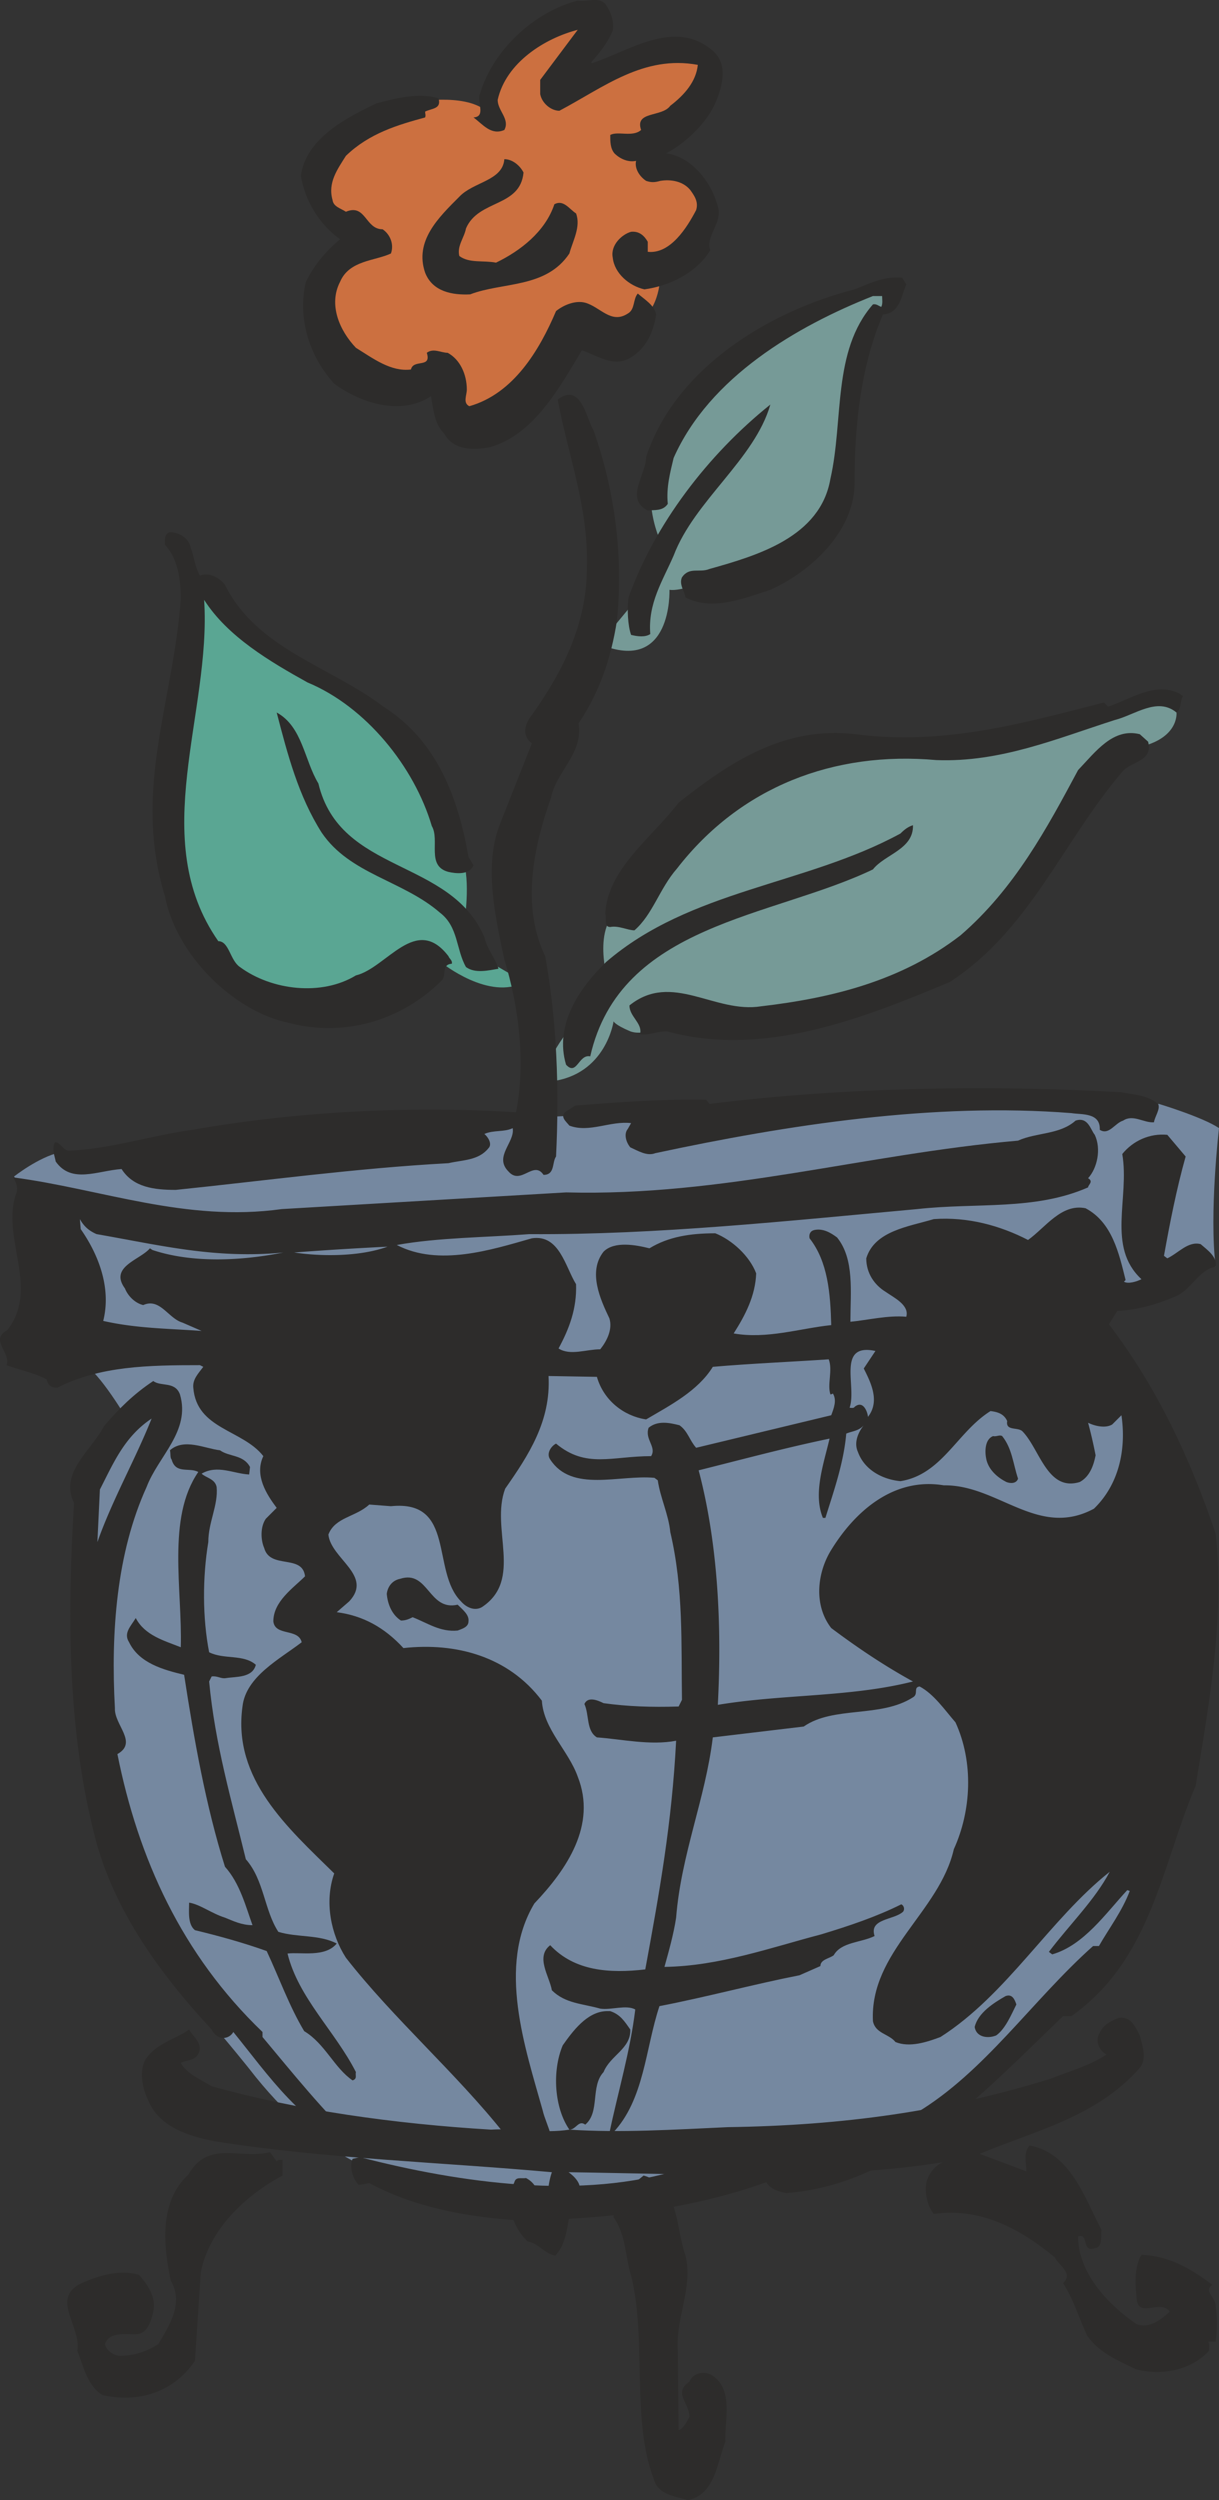 <svg xmlns="http://www.w3.org/2000/svg" width="140.331" height="287.59" viewBox="0 0 105.248 215.692"><rect x="0" y="0" width="105.248" height="215.692" fill="#333333" stroke="none"/><path d="M298.43 486.249c-1.08-.144-2.664.216-3.816.504l-.216-.648c-7.128.288-14.544.792-21.384 2.808-.072-.288.288-.432.432-.576-1.368.144-3.024.288-4.032-1.008.072-.36.432-.576.72-.792 1.08-.072 1.512.648 2.376 0 17.712-3.312 35.28-3.456 53.568-2.304l6.912 1.008c.936.504 2.592.72 2.592 2.088-.432 1.008-1.656 1.152-2.448 1.584-11.448-1.8-22.608-3.096-34.704-2.664z" style="fill:#2d2c2b" transform="translate(-245.237 -313.253)"/><path d="M280.862 322.089s4.392-.864 6.336.72l.936-2.88 4.032-3.96 3.168-1.224 1.44 1.656-3.24 4.32 7.776-2.952 4.68.576-.216 2.664-4.824 5.328 4.032 2.376 1.296 3.312-4.032 4.68s.144 2.808-1.656 4.176l-2.52 1.656-3.096-1.008-8.28 9.288-3.6-4.824-4.608 1.08-6.048-7.56 4.176-5.832-3.384-2.592.144-4.608z" style="fill:#cc7040" transform="translate(-245.237 -313.253)"/><path d="m296.99 368.817 4.176-5.04 1.224-3.528s-2.16-4.176-.072-8.208 9.648-9.936 9.648-9.936l5.904-2.808 4.104-1.296.288 1.656-1.368.648-2.52 9.792-.576 6.264-7.416 6.696-4.32.36s-2.016.864-3.024.72c0 0 .288 7.344-6.048 4.68z" style="fill:#769a97" transform="translate(-245.237 -313.253)"/><path d="M285.326 392.865s.576-3.6-.144-5.544l-2.952-7.776-5.688-5.688-4.248-2.376-5.112-3.384-4.464-4.32-1.08 3.024-1.872 13.968 2.232 12.528 4.464 5.256 9.864 1.08 5.328-3.096 1.728-.216s4.104 3.312 7.128 1.656l-4.104-2.376z" style="fill:#5aa693" transform="translate(-245.237 -313.253)"/><path d="M292.382 405.537s1.008-3.24 4.248-5.544l1.224-1.584s-1.512-4.608.576-6.48l10.44-11.16 11.304-3.024 13.608-.792 9.864-2.952 3.168-.648v1.368s.288 2.448-3.816 3.096l-4.104 4.176-9.792 12.816-13.032 5.544-9 .792-3.96.36s-2.088 1.224-3.456.72c-1.368-.576-1.44-.864-1.44-.864s-.648 4.608-5.4 5.184z" style="fill:#769a97" transform="translate(-245.237 -313.253)"/><path d="m247.886 416.553-1.44-1.8s2.088-1.656 3.96-2.088l1.728.72 26.064-1.368 8.496-1.728s6.624-1.08 10.944-.72c4.392.288 11.736.36 11.736.36l19.584-1.728 16.344.288s3.816 1.152 5.184 2.088c0 0-.864 7.344-.288 11.952l-3.384.216-6.696 3.096.576 5.4 7.704 17.352-4.32 26.136-1.08 4.464-5.112 5.832-11.16 10.368L319.67 500l-6.048 1.584-1.512-.936-21.096 2.952-12.672-2.88s-5.472-1.08-11.592-9c0 0-1.656-2.088-4.032-4.824-2.448-2.736-8.208-13.68-8.208-13.68l-2.448-19.8.504-12.528 3.744-5.04s-2.592-4.392-3.816-4.824z" style="fill:#7588a0" transform="translate(-245.237 -313.253)"/><path d="M297.494 313.593c.432.576.792 1.44.648 2.304-.432 1.008-1.08 1.872-1.872 2.736l.072.072c3.168-1.008 7.2-3.96 10.512-1.008 1.296 1.224.72 3.168.072 4.608-.792 1.656-2.52 3.312-4.176 4.176 2.304.288 4.104 2.736 4.536 4.896.144 1.296-1.152 2.376-.72 3.456-1.224 2.016-3.6 3.096-5.688 3.384-1.296-.288-2.592-1.368-2.736-2.736-.216-1.08.792-2.016 1.584-2.232.72-.072 1.152.36 1.44.864v.864c1.944.216 3.384-2.088 4.176-3.6.216-.72-.144-1.224-.504-1.728-.648-.792-1.728-.936-2.592-.792-.504.144-.792.144-1.224 0-.648-.432-1.008-1.152-.864-1.728-.648.144-1.368-.144-1.872-.648-.36-.432-.36-1.008-.36-1.584.648-.36 1.944.216 2.664-.432-.576-1.656 1.8-1.08 2.52-2.088 1.224-.936 2.232-2.088 2.376-3.528-4.68-.864-8.136 1.944-11.952 3.96-.72 0-1.512-.648-1.656-1.44v-1.224l3.24-4.32c-2.808.72-6.192 2.808-6.912 6.048 0 .936 1.08 1.656.576 2.592-1.152.504-1.872-.504-2.664-1.08 1.152-.072.216-1.44.576-2.088 1.152-3.816 4.752-7.056 8.424-7.992.792.144 1.8-.36 2.376.288z" style="fill:#2d2c2b" transform="translate(-245.237 -313.253)"/><path d="M283.094 321.729c.288.936-.576.864-1.152 1.152 0 .216.072.288 0 .504-2.376.648-4.824 1.368-6.84 3.312-.72 1.152-1.584 2.304-1.152 3.816.072.576.72.72 1.152 1.008 1.728-.72 1.656 1.512 3.168 1.512.648.432 1.008 1.296.72 2.088-1.368.648-3.6.576-4.392 2.448-1.008 1.944-.072 4.176 1.368 5.688 1.512.936 3.024 2.088 4.752 1.872.216-.936 1.8-.072 1.368-1.44.576-.432 1.224 0 1.8 0 1.08.576 1.656 1.872 1.656 3.168 0 .504-.36 1.152.216 1.44 3.816-1.08 6.048-4.824 7.488-8.208.72-.576 1.728-.936 2.52-.72 1.296.36 2.232 1.872 3.672.936.648-.36.432-1.224.864-1.728.576.504 1.44 1.008 1.584 1.8-.216 1.512-.864 2.952-2.232 3.744-1.44.864-2.88-.216-4.176-.648-1.872 3.096-4.104 7.272-7.92 8.352-1.44.288-3.168.288-3.96-1.152-.864-.864-.936-2.088-1.152-3.24-2.592 1.728-6.12.576-8.352-1.08-2.232-2.448-3.168-5.76-2.448-8.784.72-1.44 1.656-2.592 2.952-3.672-1.8-1.296-3.024-3.312-3.384-5.472.432-3.24 3.96-5.04 6.552-6.264 1.656-.432 3.6-.936 5.328-.432z" style="fill:#2d2c2b" transform="translate(-245.237 -313.253)"/><path d="M290.438 328.137c-.288 3.024-3.888 2.304-4.968 4.824-.144.792-.792 1.512-.576 2.376.864.648 2.088.36 3.168.576 2.088-1.008 4.248-2.664 5.04-5.04.792-.432 1.296.432 1.872.792.432 1.152-.288 2.376-.576 3.456-2.016 3.024-5.76 2.448-8.568 3.528-1.512.072-3.24-.216-3.888-1.872-.936-2.736 1.152-4.752 2.952-6.552 1.224-1.296 3.744-1.368 3.888-3.24.72 0 1.368.576 1.656 1.152zm33.048 9.648c-.432 1.008-.576 2.52-2.016 2.592-1.872 4.392-2.448 9.36-2.448 14.4.072 4.248-3.744 7.776-7.272 9.36-2.232.72-5.04 1.872-7.344.648 0-.432-.576-1.08-.288-1.728.648-.936 1.512-.36 2.376-.72 4.104-1.152 9.576-2.736 10.44-7.776 1.152-5.04.144-11.016 3.672-15.048.288-.072.504.144.72.216.144-.288.072-.648.072-.936h-.792c-6.552 2.592-14.112 6.984-17.208 13.968-.288 1.224-.648 2.52-.504 3.96-.432.648-1.152.504-1.728.576-2.016-1.008-.144-3.096-.144-4.608 2.52-7.704 10.656-12.6 18-14.472 1.296-.504 2.52-1.152 4.104-1.008zm-27 12.6c1.8 5.112 2.592 10.728 2.016 16.416-.504 3.24-1.512 6.192-3.312 8.856.432 2.592-1.944 4.176-2.376 6.408-1.512 4.248-2.592 9.36-.504 13.68 1.008 5.544 1.224 11.448.936 17.28-.36.504-.072 1.584-1.08 1.584-.864-1.296-1.944.936-3.024-.288-1.296-1.296.576-2.52.36-3.744-.72.36-1.656.144-2.448.504.288.216.72.864.36 1.224-.864 1.08-2.232 1.008-3.456 1.296-7.992.432-15.84 1.512-23.544 2.304-1.872 0-3.672-.216-4.68-1.8-2.088.144-4.32 1.296-5.688-.648-.072-.432-.36-1.08-.072-1.656.432-.072.72.72 1.224.72 3.6-.144 6.984-1.296 10.656-1.8 9-1.584 18.792-2.088 27.936-1.512.864-4.32.216-9.216-1.008-13.176-.792-3.744-1.8-8.136-.36-11.736l2.736-6.912c-.936-.72-.576-1.728 0-2.448 2.664-3.744 4.752-7.848 4.752-12.744.144-5.256-1.656-9.72-2.52-14.472 2.016-1.512 2.448 1.584 3.096 2.664z" style="fill:#2d2c2b" transform="translate(-245.237 -313.253)"/><path d="M303.398 361.185c-.936 2.16-2.232 4.104-2.016 6.768-.432.288-1.08.216-1.656.072-.288-.792-.36-2.304-.216-3.24 2.232-6.264 6.84-12.312 12.24-16.632-1.368 4.752-6.552 8.28-8.352 13.032zm-41.688-.648c.288.72.36 1.656.792 2.376.72-.288 1.584.072 2.16.792 2.736 5.544 9.144 7.056 13.68 10.512 4.68 2.952 6.48 7.992 7.344 12.96l.432.72c-.36.864-1.512.72-2.16.576-1.944-.504-.72-2.736-1.44-3.96-1.512-5.112-5.688-10.296-10.728-12.384-3.24-1.8-6.912-3.96-8.928-7.128.648 9.792-4.968 20.592 1.224 29.448.936 0 1.008 1.656 1.872 2.232 2.736 2.016 7.056 2.52 10.008.72 2.664-.648 5.184-5.328 7.992-1.656.072.216.36.36.288.648-.936.072-.432 1.008-.864 1.44-3.528 3.528-8.496 4.896-13.176 3.672-4.896-1.008-9.792-5.976-10.728-10.944-2.808-9.144.72-16.704 1.368-25.632 0-1.8-.288-3.528-1.368-4.68 0-.432-.072-.936.432-1.08.792 0 1.656.504 1.8 1.368zm85.68 12.743c-.288.433-.144 1.153-.576 1.44-1.656-1.367-3.6.217-5.328.649-4.968 1.584-9.864 3.672-15.408 3.456-8.856-.792-16.92 2.304-22.392 9.36-1.512 1.728-2.088 3.96-3.672 5.328-.576 0-1.368-.432-2.088-.288-.576 0-.288-.72-.432-1.152.216-3.888 4.032-6.552 6.336-9.576 4.464-3.528 9.144-6.624 15.264-5.904 7.704 1.008 14.688-1.008 21.456-2.736l.36.36c1.944-.648 4.032-2.16 6.12-1.152.144.072.216.216.36.216z" style="fill:#2d2c2b" transform="translate(-245.237 -313.253)"/><path d="M272.726 380.84c1.872 7.849 11.376 6.409 14.328 13.249.216 1.008.936 1.8 1.224 2.736-.864.144-2.016.432-2.808-.144-.864-1.512-.648-3.456-2.232-4.68-3.24-2.808-7.776-3.312-10.224-6.912-2.016-3.168-2.952-6.768-3.888-10.368 2.232 1.224 2.376 4.104 3.6 6.12zm71.64-3.6c.432 1.729-1.44 1.657-2.232 2.593-5.112 5.976-7.992 13.68-14.904 18.144-7.416 3.096-16.056 6.552-24.408 4.248-1.08 0-1.728.504-2.736.144h.432c.144-.864-.936-1.44-.936-2.376 3.672-2.952 7.344.72 11.376.072 6.192-.72 12.168-2.232 17.208-6.12 4.68-4.032 7.488-9.288 10.152-14.256 1.512-1.584 3.024-3.672 5.328-3.096z" style="fill:#2d2c2b" transform="translate(-245.237 -313.253)"/><path d="M324.062 384.44c.072 2.089-2.448 2.52-3.456 3.817-8.712 4.176-21.816 4.68-24.408 16.128-1.008-.216-1.152 1.728-2.088.72-1.008-3.384 1.08-6.552 3.456-8.856 7.272-6.264 17.208-6.624 25.416-11.088.36-.36.648-.576 1.08-.72zm21.168 24.049c.216.432-.288 1.08-.36 1.584-.864.072-1.8-.72-2.664-.144-.72.216-1.224 1.296-2.016.792.072-1.512-1.584-1.296-2.448-1.44-11.88-.936-24.48 1.008-35.928 3.456-.72.288-1.512-.216-2.16-.504-.36-.432-.576-1.152-.216-1.584l.288-.504c-1.8-.216-3.6.864-5.328.216-.288-.36-.864-.792-.288-1.224l.792-.504c3.6-.288 7.488-.576 11.304-.504l.288.36c11.52-1.44 24.12-1.656 35.568-1.008 1.008.216 2.232.216 3.168 1.008z" style="fill:#2d2c2b" transform="translate(-245.237 -313.253)"/><path d="M339.758 411.153c.576 1.224.216 2.88-.576 3.744.504.288 0 .576 0 .792-4.608 2.016-9.576 1.296-14.76 1.872-11.088 1.008-22.464 2.232-33.48 2.16-3.744.288-7.848.288-11.448.936 3.6 1.872 8.136.432 11.664-.576 2.376-.36 2.88 2.448 3.816 3.96.072 2.088-.576 3.816-1.512 5.544 1.008.648 2.376.072 3.6.072.576-.72 1.08-1.728.792-2.664-.792-1.656-1.872-4.032-.504-5.76.936-.936 2.808-.576 3.96-.288 1.656-1.008 3.528-1.296 5.688-1.296 1.44.576 2.952 1.944 3.528 3.456-.072 1.944-.936 3.6-1.944 5.184 2.88.504 5.688-.432 8.424-.72-.072-2.736-.288-5.472-1.872-7.488-.072-.36.072-.648.432-.72.72-.144 1.368.216 1.944.648 1.512 1.872 1.152 4.68 1.152 7.272 1.512-.144 3.24-.576 4.824-.432.288-1.008-1.08-1.656-1.8-2.16-.936-.576-1.656-1.584-1.656-2.88.72-2.376 3.672-2.736 5.832-3.384 2.952-.216 5.76.576 8.136 1.8 1.512-1.08 2.88-3.168 4.968-2.736 2.304 1.224 2.88 3.888 3.456 6.192l-.144.144c.36.216 1.08 0 1.512-.216-3.024-2.808-1.008-6.984-1.656-10.8.936-1.152 2.376-1.8 3.888-1.656l1.584 1.872c-.792 2.808-1.368 5.76-1.872 8.568l.288.216c.936-.432 1.8-1.512 2.88-1.224.576.504 1.44 1.08 1.296 1.944-1.512.288-2.088 2.016-3.528 2.592-1.512.648-3.24 1.152-4.968 1.224l-.72 1.152c4.176 5.472 7.056 11.664 9.216 18.072.792 7.272-.576 14.688-1.728 21.744-2.952 6.912-3.816 14.976-10.728 19.872h-.72c-7.056 6.768-14.184 14.544-23.904 15.264-.648-.144-1.296-.288-1.728-.936-6.624 2.376-13.752 3.168-21.096 3.312-4.752-.288-9.288-1.152-13.176-3.24-.36.072-.648.144-.936.144-.504-.576-.792-1.512-.504-2.232l.648-.144c8.64 2.232 19.224 3.744 27.792 1.008 3.312-.864 7.128-.72 10.152-2.232.216.576-.504.792-.936 1.224.144.432.576.648 0 1.008 4.464.432 7.416-2.952 11.016-4.824 5.904-3.528 10.008-9.72 15.264-14.4h.504c.864-1.512 2.016-3.024 2.664-4.752l-.216-.072c-1.872 2.016-3.744 4.752-6.48 5.544l-.288-.216c1.8-2.376 3.96-4.464 5.256-6.912-5.184 4.104-8.856 10.584-14.616 14.256-1.152.432-2.664.936-3.888.432-.576-.72-1.728-.72-1.944-1.8-.288-5.976 5.76-9.432 6.984-14.832 1.512-3.312 1.728-7.488.144-10.944-.936-1.08-1.872-2.448-3.096-3.096-.576.072-.072.648-.576.936-2.808 1.8-6.84.72-9.432 2.52l-7.848.936c-.648 5.328-2.736 10.08-3.168 15.552-.216 1.44-.648 2.952-1.008 4.248 4.752-.072 9.144-1.656 13.536-2.808 2.376-.72 4.752-1.512 6.912-2.592.288.144.288.504.144.648-.792.72-2.952.576-2.448 2.088-1.152.576-2.88.504-3.528 1.656-.36.288-1.152.36-1.152.936l-1.8.792c-4.032.792-7.992 1.872-12.096 2.664-1.224 3.672-1.296 8.064-4.032 10.944h-.288c.72-3.456 1.8-7.056 2.232-10.656-.792-.432-2.088.072-3.024-.072-1.512-.432-3.024-.432-4.176-1.584-.216-1.224-1.44-2.88-.144-3.888 2.088 2.232 5.112 2.448 8.208 2.088 1.224-6.624 2.304-12.672 2.664-19.728-2.232.432-4.752-.144-6.84-.288-.936-.576-.648-1.944-1.08-2.88.288-.648 1.08-.36 1.656-.072 2.088.288 4.104.36 6.48.288l.288-.576c-.072-4.824.144-9.576-1.008-14.472-.144-1.512-.864-2.952-1.08-4.464l-.288-.216c-3.024-.288-7.128 1.296-9-1.584-.36-.504.072-1.152.504-1.368 2.592 2.16 4.824 1.08 8.208 1.08.504-.792-.576-1.44-.216-2.448.792-.648 1.8-.432 2.664-.216.72.504.864 1.296 1.44 1.944l11.664-2.808c.216-.576.504-1.296.144-1.872-.144.072-.144.072-.216.072-.288-.864.216-2.088-.144-3.024-3.168.216-6.696.36-10.008.648-1.296 2.088-3.672 3.312-5.76 4.536-1.944-.288-3.672-1.656-4.248-3.672l-4.176-.072c.216 3.888-1.728 6.84-3.744 9.72-1.296 3.456 1.584 7.848-2.016 10.224-.648.36-1.368 0-1.8-.504-2.592-2.592-.432-8.784-6.048-8.208l-1.872-.144c-1.152 1.08-2.952 1.08-3.528 2.592.216 2.088 3.888 3.528 1.8 5.76l-1.08.936c2.232.288 4.104 1.296 5.76 3.096 4.536-.504 9.072.72 11.952 4.536.144 2.448 2.304 4.32 3.096 6.552 1.656 4.176-.936 7.992-3.744 10.944-3.24 5.4-.792 12.456.72 17.856.288 1.296 1.512 3.096.288 4.176-1.512.36-2.448-1.368-3.6-2.16-4.176-5.256-9.576-9.936-13.68-15.192-1.296-2.016-1.872-4.824-1.008-7.272-4.032-3.96-8.784-8.136-7.92-14.4.288-2.592 3.24-4.104 5.112-5.544-.288-1.224-2.304-.504-2.448-1.8 0-1.728 1.728-2.88 2.736-3.888-.216-1.944-3.024-.576-3.528-2.448-.288-.648-.36-1.8.144-2.52l.936-.936c-.864-1.152-1.944-2.808-1.152-4.464-1.8-2.304-5.76-2.304-6.048-5.904-.072-.72.432-1.224.864-1.8l-.288-.144c-4.464 0-8.64.072-12.312 1.944-.576 0-.792-.216-.936-.72-1.08-.576-2.304-.792-3.456-1.224.432-1.08-1.512-2.16.072-3.024 2.808-3.6-.504-7.848.72-11.664.288-.576 0-1.152-.216-1.512 7.632 1.008 14.904 3.888 23.184 2.736l24.552-1.44c13.608.36 25.776-3.312 39.024-4.464 1.584-.72 3.6-.504 4.968-1.728 1.08-.36 1.296.792 1.656 1.224z" style="fill:#2d2c2b" transform="translate(-245.237 -313.253)"/><path d="M260.774 433.545c.936 3.168-1.872 5.328-2.88 7.992-2.592 5.688-3.096 12.528-2.736 19.08-.072 1.44 2.016 2.952.216 3.96 1.8 9 5.544 17.28 12.528 23.976v.432c2.592 3.096 5.184 6.336 8.208 9.216-4.464-1.08-7.848-6.12-10.728-9.648-.36.648-1.368.792-1.872-.216-4.752-5.112-8.712-10.728-10.224-17.208-2.232-9-2.232-18.864-1.656-28.224-1.296-2.592 1.512-4.536 2.592-6.624 1.296-1.512 2.52-2.736 4.248-3.888.648.504 1.872 0 2.304 1.152z" style="fill:#2d2c2b" transform="translate(-245.237 -313.253)"/><path d="m266.822 439.809-.072.648c-1.368-.072-2.736-.864-4.104-.072.36.36 1.152.432 1.296 1.152.144 1.584-.72 3.024-.72 4.752-.504 3.024-.504 6.552.072 9.504 1.296.648 2.952.144 4.032 1.08-.288 1.152-1.728 1.008-2.592 1.152-.432.072-.72-.216-1.224-.144l-.216.432c.504 5.4 1.944 10.296 3.168 15.336 1.584 1.8 1.584 4.392 2.808 6.264 1.656.504 3.528.216 5.04 1.008-1.008 1.224-3.096.72-4.248.864.936 3.816 4.104 6.696 5.904 10.224-.072.288.144.576-.288.72-1.584-1.08-2.376-3.168-4.176-4.248-1.296-2.16-2.16-4.608-3.24-6.912-2.016-.72-4.104-1.296-6.192-1.8-.648-.504-.504-1.656-.504-2.376.936.144 1.944.936 3.096 1.296.72.288 1.44.648 2.376.648-.576-1.584-1.08-3.6-2.376-5.04-1.656-5.256-2.664-10.944-3.528-16.56-1.8-.432-3.888-1.008-4.752-2.808-.504-.792.144-1.368.576-2.088.792 1.512 2.448 1.944 3.888 2.52.144-4.968-1.224-11.16 1.512-15.12-.792-.432-1.944.216-2.304-1.08-.144-.144-.072-.504-.144-.792 1.224-1.08 3.024-.144 4.32 0 .792.576 2.016.36 2.592 1.44z" style="fill:#2d2c2b" transform="translate(-245.237 -313.253)"/><path d="M253.574 419.72c5.4.937 10.224 2.16 16.128 1.585-3.6.72-7.848.936-11.304-.216l-.216-.144c-.864 1.008-3.528 1.584-2.16 3.456.288.72.936 1.296 1.584 1.44 1.44-.648 2.16 1.152 3.384 1.512l1.656.72c-3.024-.216-5.616-.216-8.496-.864.72-2.88-.432-5.76-1.944-7.92l-.072-.864c.36.648.792 1.008 1.44 1.296zm25.128 1.08c-2.376.865-5.688.865-8.064.505 2.808-.216 5.256-.36 8.064-.504zm41.112 10.513c.576 1.152 1.44 2.808.36 4.176 0-.288-.36-1.512-1.152-.864-.072.144-.36.072-.432.072.648-1.8-1.152-5.616 2.232-4.896zm12.384 4.536c-.144.864.864.504 1.296.864 1.512 1.512 2.16 5.256 4.968 4.392.936-.504 1.224-1.584 1.368-2.304a39.47 39.47 0 0 0-.648-2.808c.576.288 1.512.504 2.088.144l.792-.792c.432 2.952-.216 5.976-2.376 8.064-4.824 2.592-8.28-2.088-12.96-2.016-4.32-.72-7.704 2.232-9.792 5.688-1.152 1.944-1.44 4.68.072 6.624 2.304 1.728 4.68 3.312 7.056 4.608-5.4 1.368-11.232 1.08-16.848 2.016.36-6.912 0-13.968-1.656-20.232 3.744-.936 7.488-1.944 11.304-2.736-.504 2.16-1.44 4.752-.576 6.84h.216c.72-2.304 1.584-4.752 1.8-7.272.504-.216 1.08-.216 1.512-.72-.504.648-.864 1.512-.504 2.304.576 1.584 2.16 2.376 3.672 2.52 3.6-.576 4.896-4.248 7.776-6.048.576.072 1.152.216 1.44.864zm-78.552 10.44.216-4.536c1.152-2.232 2.088-4.536 4.464-6.12-1.368 3.456-3.384 6.984-4.68 10.656z" style="fill:#7588a0" transform="translate(-245.237 -313.253)"/><path d="M333.134 440.817c-.144.432-.648.432-1.008.288-.72-.36-1.512-1.008-1.728-1.944-.144-.648-.144-1.728.576-2.016.288.072.576-.144.792 0 .864 1.08.936 2.376 1.368 3.672zm-48.384 10.872c.432.432 1.008.864.936 1.44 0 .504-.576.648-.936.792-1.512.144-2.592-.648-3.888-1.152-.288.144-.576.288-1.008.288-.792-.504-1.152-1.44-1.224-2.304.072-.576.432-1.152 1.152-1.296 2.448-.792 2.448 2.808 4.968 2.232zm48.24 34.488c-.432.864-.936 2.088-1.728 2.664-.648.288-1.728.216-1.872-.72.288-1.224 1.656-2.088 2.664-2.664.576-.216.792.288.936.72z" style="fill:#2d2c2b" transform="translate(-245.237 -313.253)"/><path d="M336.374 502.16c.432.505.576 1.009.648 1.729-1.008-.936-1.512-2.376-2.808-3.168.936 0 1.44.936 2.16 1.44z" style="fill:#fff" transform="translate(-245.237 -313.253)"/><path d="M297.926 486.753c.864.288 1.224.864 1.728 1.584.072 1.656-1.728 2.232-2.304 3.672-1.152 1.224-.288 3.456-1.584 4.536-.576-.432-.792.432-1.368.432 4.392.288 9 0 13.68-.216 10.008-.144 18.792-1.368 27.864-4.176 1.584-.648 3.312-1.08 4.824-2.088-.648-.36-1.008-1.224-.576-1.872.288-.72 1.08-1.08 1.656-1.296 1.08-.144 1.44.864 1.8 1.512.216.864.648 2.016 0 2.808-3.744 4.248-9 5.4-13.824 7.416l4.032 1.512c0-.72-.288-1.656.288-2.232 3.528.648 4.752 4.536 6.192 7.272-.072.576.144 1.512-.576 1.584-1.152.432-.504-1.368-1.44-1.008 0 3.096 2.52 5.832 5.04 7.56 1.152.432 2.16-.432 2.88-1.08-.864-1.152-2.88.792-2.88-1.368-.144-1.152-.144-2.592.432-3.528 2.376.072 4.32 1.224 6.12 2.592-.792.504.288 1.08.288 1.8.144 1.08.144 1.944 0 3.096h-.648c.144.216.072.504.072.792-1.584 1.728-4.176 2.16-6.336 1.584-1.584-.792-3.096-1.368-4.176-2.88-.72-1.512-1.152-3.096-2.088-4.536.936-.864-.432-1.584-.72-2.232-2.952-2.448-6.408-4.32-10.44-3.744-.576-.72-.792-1.8-.648-2.664.144-.72.72-1.512 1.44-1.8-9.72 1.584-22.176 1.008-32.328.864.504.36 1.152 1.008.936 1.656-1.296 1.656-.648 4.032-2.088 5.544-1.008-.216-1.44-1.08-2.376-1.224-1.368-1.296-1.944-3.384-1.152-5.112.144-.504.576-.288 1.008-.36 1.368.72 1.152 2.232 1.44 3.456.432-1.224.36-2.736.792-3.96-9.504-.864-19.512-1.152-29.088-2.664-2.232-.432-4.824-1.224-5.76-3.528-.504-1.008-.864-2.664-.144-3.672.936-1.296 2.592-1.656 3.672-2.448.288.576 1.152 1.152.864 1.944-.288.792-1.008.648-1.584.936.504.936 1.728 1.44 2.664 2.016 7.488 2.088 15.768 3.24 24.12 3.744 2.376-.144 4.464.36 6.768 0-1.296-1.872-1.512-5.04-.576-7.272.864-1.224 2.088-2.88 3.744-2.952z" style="fill:#2d2c2b" transform="translate(-245.237 -313.253)"/><path d="M269.126 499.713c.144-.216.288-.072.504-.144v1.368c-3.24 1.728-6.336 4.68-7.056 8.352l-.504 7.632c-1.8 2.664-4.824 3.672-7.992 2.952-1.296-.792-1.656-2.52-2.16-3.816.36-2.088-2.376-4.536.36-5.832 1.44-.648 3.312-1.224 4.968-.72.864 1.008 1.584 2.088 1.152 3.456-.144.648-.504 1.584-1.296 1.656-1.008.072-2.376-.288-2.808.864.144.576.72.936 1.224 1.008 1.296 0 2.376-.36 3.384-1.008.936-1.584 2.232-3.528 1.08-5.472-.648-3.024-1.008-6.84 1.512-9.144 1.728-3.024 4.392-1.296 7.056-1.944zm35.28 8.064c.72 2.808-.864 5.4-.648 8.352l.072 6.768c.36-.072.72-.72.936-1.152 0-1.152-1.44-2.088 0-3.024.36-.864 1.44-.936 2.016-.504 1.8 1.224 1.008 3.888 1.08 5.688-.72 1.8-.864 4.536-3.24 5.04-1.08-.36-2.592-.432-2.952-1.872-1.944-5.04-.576-12.024-1.944-17.496-.504-1.584-.432-3.528-1.512-5.04 0-1.512 1.512-2.736 2.592-3.6 3.096.864 2.736 4.392 3.6 6.84z" style="fill:#2d2c2b" transform="translate(-245.237 -313.253)"/></svg>
